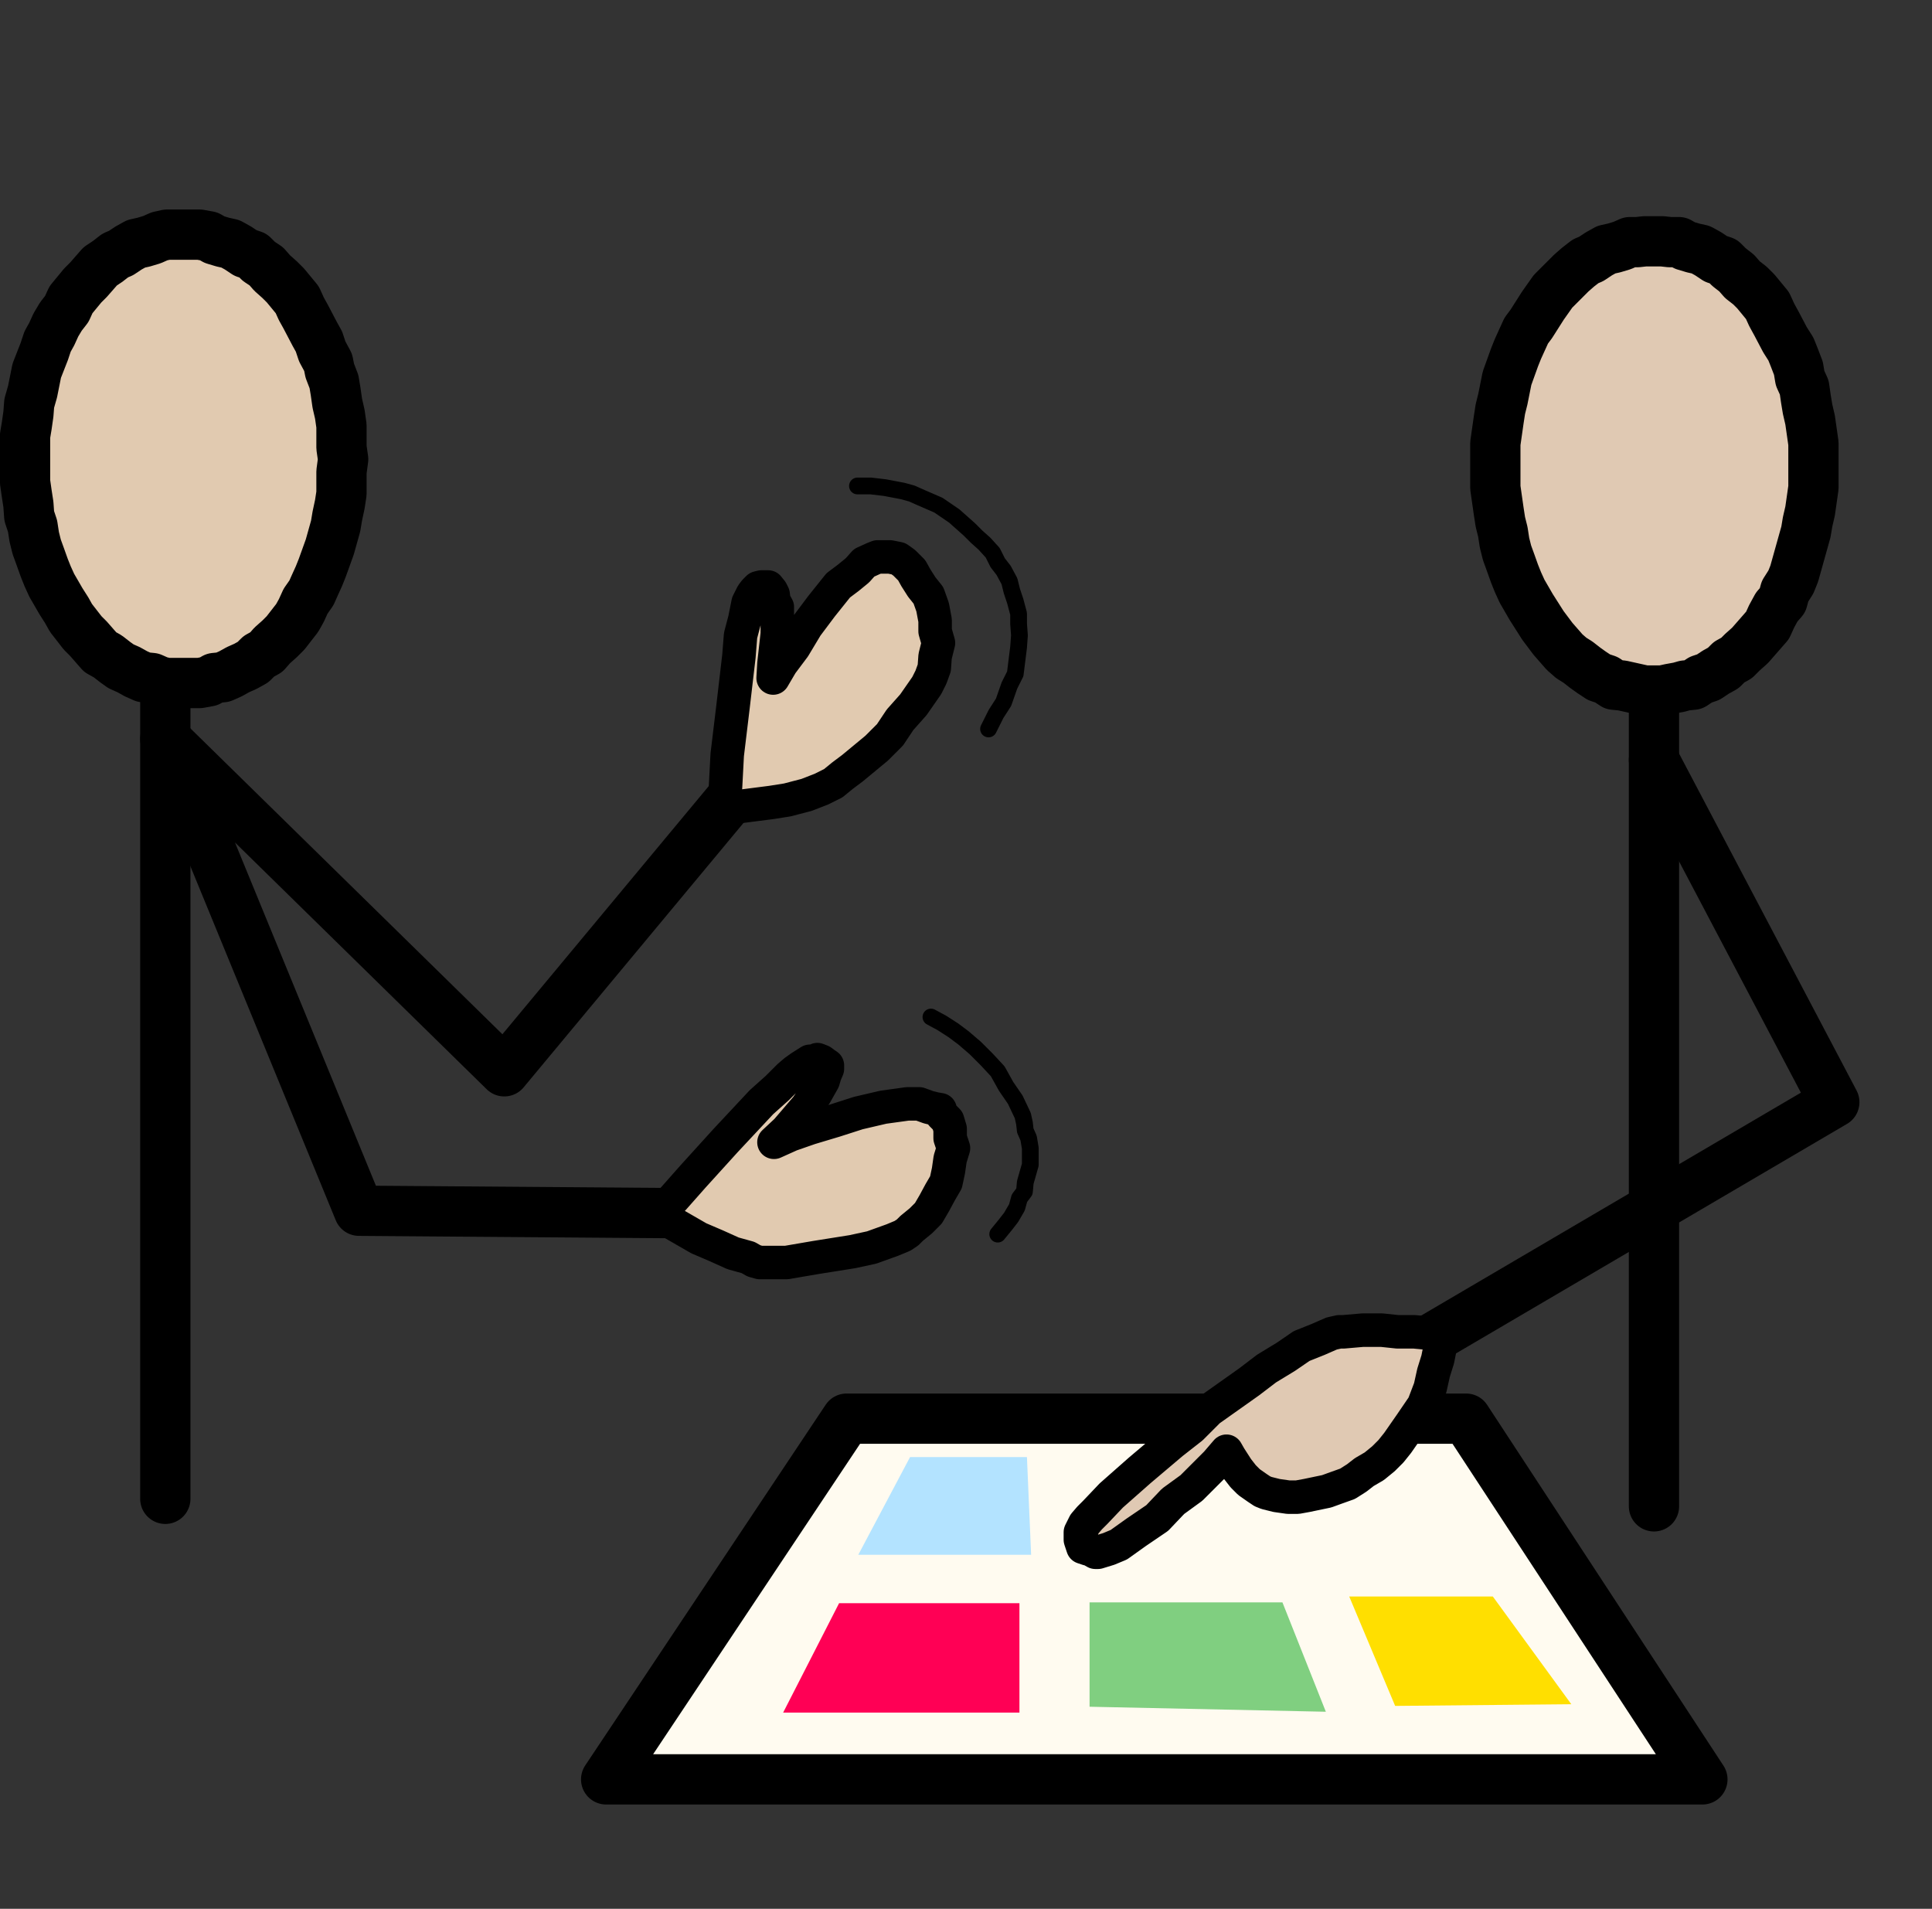 ﻿<?xml version="1.0" encoding="utf-8"?>
<!-- Generator: Adobe Illustrator 24.1.1, SVG Export Plug-In . SVG Version: 6.00 Build 0)  -->
<svg version="1.1" baseProfile="tiny" id="Layer_1" xmlns="http://www.w3.org/2000/svg" xmlns:xlink="http://www.w3.org/1999/xlink" x="0px" y="0px" viewBox="0 0 231.4 228.6" xml:space="preserve">
<rect x="0" y="0" width="231.4" height="228.6" fill="#333333" stroke="none"/>
<rect x="228.9" y="225.9" fill="none" width="2.5" height="2.7" />
<rect x="1.4" y="0" fill="none" width="2.3" height="3.2" />
<polyline fill="none" stroke="#000000" stroke-width="2.007" stroke-linecap="round" stroke-linejoin="round" stroke-miterlimit="10" points="  102.7,58.2 103.4,58.2 104.3,58.2 106,58.4 108.1,58.8 109.2,59.1 110.1,59.5 112.4,60.5 114.3,61.8 116.1,63.4 117,64.3   117.9,65.1 118.9,66.2 119.5,67.4 120.2,68.3 120.9,69.6 121.2,70.8 121.6,72 122,73.5 122,74.7 122.1,76.1 122,77.5 121.8,79.1   121.6,80.7 120.9,82.1 120.2,84.1 119.3,85.5 118.4,87.3 " />
<polyline fill="none" stroke="#000000" stroke-width="2.007" stroke-linecap="round" stroke-linejoin="round" stroke-miterlimit="10" points="  111.5,121.8 112.8,122.5 114.2,123.4 115.4,124.3 116.8,125.5 118.2,126.9 119.5,128.3 120.5,130.1 121.6,131.7 122.5,133.6   122.7,134.5 122.8,135.4 123.2,136.3 123.4,137.5 123.4,139.5 122.8,141.6 122.7,142.7 122.1,143.5 121.8,144.6 121.1,145.8   120.4,146.7 119.5,147.8 " />
<line fill="none" stroke="#000000" stroke-width="6.021" stroke-linecap="round" stroke-linejoin="round" stroke-miterlimit="10" x1="19.8" y1="81.6" x2="19.8" y2="179.5" />
<polyline fill="none" stroke="#000000" stroke-width="6.021" stroke-linecap="round" stroke-linejoin="round" stroke-miterlimit="10" points="  92,90.3 60.4,128.3 19.8,88.5 43,145 82.5,145.3 " />
<polygon fill="#E1CAB0" points="86.7,96.8 86.9,94.2 87.1,90.4 87.8,84.6 88.5,78.6 88.7,76.1 89.2,74.2 89.6,72.2 90.1,71.2   90.4,70.8 90.8,70.4 91.2,70.3 91.7,70.3 92,70.3 92.4,70.8 92.6,71.2 92.7,72 93.1,72.7 93.1,73.6 93.1,75.9 92.7,79.5 92.6,81.2   93.6,79.5 95.1,77.5 96.6,75 98.4,72.6 100.4,70.1 101.6,69.2 102.7,68.3 103.5,67.4 104.6,66.9 105.1,66.7 105.5,66.7 106.6,66.7   107.6,66.9 108.3,67.4 109.2,68.3 109.7,69.2 110.4,70.3 111.2,71.3 111.7,72.7 112,74.3 112,75.6 112.4,77 112,78.6 111.9,80   111.5,81.1 111,82.1 109.4,84.4 107.8,86.2 106.6,88 105,89.6 102.1,92 100.9,92.9 99.8,93.8 98.4,94.5 96.6,95.2 94.3,95.8   92.4,96.1 88.5,96.6 " />
<polyline fill="none" stroke="#000000" stroke-width="4.014" stroke-linecap="round" stroke-linejoin="round" stroke-miterlimit="10" points="  86.7,96.8 86.9,94.2 87.1,90.4 87.8,84.6 88.5,78.6 88.7,76.1 89.2,74.2 89.6,72.2 90.1,71.2 90.4,70.8 90.8,70.4 91.2,70.3   91.7,70.3 92,70.3 92.4,70.8 92.6,71.2 92.7,72 93.1,72.7 93.1,73.6 93.1,75.9 92.7,79.5 92.6,81.2 93.6,79.5 95.1,77.5 96.6,75   98.4,72.6 100.4,70.1 101.6,69.2 102.7,68.3 103.5,67.4 104.6,66.9 105.1,66.7 105.5,66.7 106.6,66.7 107.6,66.9 108.3,67.4   109.2,68.3 109.7,69.2 110.4,70.3 111.2,71.3 111.7,72.7 112,74.3 112,75.6 112.4,77 112,78.6 111.9,80 111.5,81.1 111,82.1   109.4,84.4 107.8,86.2 106.6,88 105,89.6 102.1,92 100.9,92.9 99.8,93.8 98.4,94.5 96.6,95.2 94.3,95.8 92.4,96.1 88.5,96.6   86.7,96.8 " />
<polygon fill="#E1CAB0" points="78.8,145.5 80.7,143.5 83,140.9 86.9,136.6 91.2,132 93.1,130.3 94.5,128.9 95.2,128.3 95.9,127.8   97,127.1 97.5,127.1 97.9,126.9 98.4,127.1 98.8,127.4 99.1,127.6 99.1,128 98.8,128.7 98.6,129.4 97.7,131 96.6,132.6 94.2,135.4   92.7,136.8 94.7,135.9 97,135.1 100,134.2 102.8,133.3 105.8,132.6 108.7,132.2 110.1,132.2 111.2,132.6 112,132.8 112.6,132.9   112.8,133.5 113.5,134.2 113.8,135.2 113.8,135.6 113.8,136.3 114.2,137.5 113.8,138.8 113.6,140.2 113.3,141.6 112.6,142.8   111.9,144.1 111.2,145.3 110.3,146.2 109.2,147.1 108.7,147.6 108.1,148 106.9,148.5 104.4,149.4 102.1,149.9 97.7,150.6   94.2,151.2 91,151.2 90.3,151 89.6,150.6 87.8,150.1 85.8,149.2 83.7,148.3 80.4,146.4 " />
<polyline fill="none" stroke="#000000" stroke-width="4.014" stroke-linecap="round" stroke-linejoin="round" stroke-miterlimit="10" points="  78.8,145.5 80.7,143.5 83,140.9 86.9,136.6 91.2,132 93.1,130.3 94.5,128.9 95.2,128.3 95.9,127.8 97,127.1 97.5,127.1 97.9,126.9   98.4,127.1 98.8,127.4 99.1,127.6 99.1,128 98.8,128.7 98.6,129.4 97.7,131 96.6,132.6 94.2,135.4 92.7,136.8 94.7,135.9 97,135.1   100,134.2 102.8,133.3 105.8,132.6 108.7,132.2 110.1,132.2 111.2,132.6 112,132.8 112.6,132.9 112.8,133.5 113.5,134.2   113.8,135.2 113.8,135.6 113.8,136.3 114.2,137.5 113.8,138.8 113.6,140.2 113.3,141.6 112.6,142.8 111.9,144.1 111.2,145.3   110.3,146.2 109.2,147.1 108.7,147.6 108.1,148 106.9,148.5 104.4,149.4 102.1,149.9 97.7,150.6 94.2,151.2 91,151.2 90.3,151   89.6,150.6 87.8,150.1 85.8,149.2 83.7,148.3 80.4,146.4 78.8,145.5 " />
<line fill="none" stroke="#000000" stroke-width="6.021" stroke-linecap="round" stroke-linejoin="round" stroke-miterlimit="10" x1="198.1" y1="82.1" x2="198.1" y2="180.4" />
<polyline fill="none" stroke="#000000" stroke-width="6.021" stroke-linecap="round" stroke-linejoin="round" stroke-miterlimit="10" points="  198.1,91 219.7,132 166.2,163.4 " />
<polygon fill="#FFFBF0" points="72.6,213.1 101.4,168 175.6,168 203.9,213.1 " />
<polyline fill="none" stroke="#000000" stroke-width="6.021" stroke-linecap="round" stroke-linejoin="round" stroke-miterlimit="10" points="  72.6,213.1 101.4,169.9 175.6,169.9 203.9,213.1 72.6,213.1 " />
<polygon fill="#E0C9B3" points="131.2,181.1 133.1,179.1 136.5,176.1 140.4,172.8 142.7,171 144.8,168.9 149.6,165.5 151.7,163.9   154,162.5 155.9,161.2 157.9,160.4 159.5,159.7 160.4,159.5 160.9,159.5 163.2,159.3 165.5,159.3 167.4,159.5 169.4,159.5   171.5,159.7 172.4,160 172.4,160.5 172.4,161.8 172.2,162.8 171.7,164.4 171.5,165.3 171.3,166.2 170.5,168.3 169,170.5   167.4,172.8 166.6,173.8 165.7,174.7 164.6,175.6 163.4,176.3 162.5,177 161.4,177.7 160,178.2 158.9,178.6 156.5,179.1   155.4,179.3 154.3,179.3 152.9,179.1 151.7,178.8 151.2,178.6 150.6,178.2 149.6,177.5 148.9,176.8 148.2,175.9 147.3,174.5   146.9,173.8 145.7,175.2 142.7,178.2 140.5,179.8 138.6,181.8 136.1,183.5 134,185 132.8,185.5 131.5,185.9 131.2,185.9   130.5,185.5 130.3,185.5 129.7,185.3 129.6,185 129.4,184.4 129.4,183.5 129.9,182.5 130.5,181.8 " />
<polyline fill="none" stroke="#000000" stroke-width="4.014" stroke-linecap="round" stroke-linejoin="round" stroke-miterlimit="10" points="  131.2,181.1 133.1,179.1 136.5,176.1 140.4,172.8 142.7,171 144.8,168.9 149.6,165.5 151.7,163.9 154,162.5 155.9,161.2   157.9,160.4 159.5,159.7 160.4,159.5 160.9,159.5 163.2,159.3 165.5,159.3 167.4,159.5 169.4,159.5 171.5,159.7 172.4,160   172.4,160.5 172.4,161.8 172.2,162.8 171.7,164.4 171.5,165.3 171.3,166.2 170.5,168.3 169,170.5 167.4,172.8 166.6,173.8   165.7,174.7 164.6,175.6 163.4,176.3 162.5,177 161.4,177.7 160,178.2 158.9,178.6 156.5,179.1 155.4,179.3 154.3,179.3   152.9,179.1 151.7,178.8 151.2,178.6 150.6,178.2 149.6,177.5 148.9,176.8 148.2,175.9 147.3,174.5 146.9,173.8 145.7,175.2   142.7,178.2 140.5,179.8 138.6,181.8 136.1,183.5 134,185 132.8,185.5 131.5,185.9 131.2,185.9 130.5,185.5 130.3,185.5   129.7,185.3 129.6,185 129.4,184.4 129.4,183.5 129.9,182.5 130.5,181.8 131.2,181.1 " />
<polygon fill="#B3E3FF" points="102.8,186.2 109,174.5 123,174.5 123.5,186.2 " />
<polygon fill="#FF0055" points="93.8,205.1 100.5,192 122.1,192 122.1,205.1 " />
<polygon fill="#80CF80" points="158.8,205 153.6,191.9 130.5,191.9 130.5,204.4 " />
<polygon fill="#FFDF00" points="167.1,204.3 161.6,191.2 178.8,191.2 188.2,204.1 " />
<polygon fill="#E1CAB0" points="3,55 3,53.6 3,52.2 3.2,51 3.4,49.6 3.5,48.3 3.9,46.9 4.4,44.4 5.3,42.1 5.7,40.9 6.2,40 6.7,38.9   7.3,37.9 8,37 8.5,35.9 9.9,34.2 10.6,33.5 11.3,32.7 12,31.9 12.9,31.3 13.8,30.6 14.5,30.3 15.4,29.7 16.3,29.2 17.2,29   18.2,28.7 19.1,28.3 20,28.1 20.9,28.1 21.9,28.1 23,28.1 23.9,28.1 25,28.3 25.7,28.7 26.7,29 27.6,29.2 28.5,29.7 29.4,30.3   30.3,30.6 31,31.3 31.9,31.9 32.6,32.7 33.5,33.5 34.2,34.2 35.6,35.9 36.1,37 36.6,37.9 37.7,40 38.2,40.9 38.6,42.1 39.3,43.4   39.5,44.4 40,45.7 40.2,46.9 40.4,48.3 40.7,49.6 40.9,51 40.9,52.2 40.9,53.6 41.1,55 40.9,56.5 40.9,57.7 40.9,59.1 40.7,60.4   40.4,61.8 40.2,63 39.5,65.5 38.6,68 38.2,69 37.7,70.1 37.3,71 36.6,72 36.1,73.1 35.6,74 34.2,75.8 33.5,76.5 32.6,77.3   31.9,78.1 31,78.6 30.3,79.3 29.4,79.8 28.5,80.2 27.6,80.7 26.7,81.1 25.7,81.2 25,81.6 23.9,81.8 23,81.8 21.9,81.8 20.9,81.8   20,81.8 19.1,81.6 18.2,81.2 17.2,81.1 16.3,80.7 15.4,80.2 14.5,79.8 13.8,79.3 12.9,78.6 12,78.1 11.3,77.3 10.6,76.5 9.9,75.8   8.5,74 8,73.1 7.3,72 6.2,70.1 5.7,69 5.3,68 4.8,66.6 4.4,65.5 4.1,64.3 3.9,63 3.5,61.8 3.4,60.4 3.2,59.1 3,57.7 3,56.5 " />
<polyline fill="none" stroke="#000000" stroke-width="6.021" stroke-linecap="round" stroke-linejoin="round" stroke-miterlimit="10" points="  3,55 3,53.6 3,52.2 3.2,51 3.4,49.6 3.5,48.3 3.9,46.9 4.4,44.4 5.3,42.1 5.7,40.9 6.2,40 6.7,38.9 7.3,37.9 8,37 8.5,35.9   9.9,34.2 10.6,33.5 11.3,32.7 12,31.9 12.9,31.3 13.8,30.6 14.5,30.3 15.4,29.7 16.3,29.2 17.2,29 18.2,28.7 19.1,28.3 20,28.1   20.9,28.1 21.9,28.1 23,28.1 23.9,28.1 25,28.3 25.7,28.7 26.7,29 27.6,29.2 28.5,29.7 29.4,30.3 30.3,30.6 31,31.3 31.9,31.9   32.6,32.7 33.5,33.5 34.2,34.2 35.6,35.9 36.1,37 36.6,37.9 37.7,40 38.2,40.9 38.6,42.1 39.3,43.4 39.5,44.4 40,45.7 40.2,46.9   40.4,48.3 40.7,49.6 40.9,51 40.9,52.2 40.9,53.6 41.1,55 40.9,56.5 40.9,57.7 40.9,59.1 40.7,60.4 40.4,61.8 40.2,63 39.5,65.5   38.6,68 38.2,69 37.7,70.1 37.3,71 36.6,72 36.1,73.1 35.6,74 34.2,75.8 33.5,76.5 32.6,77.3 31.9,78.1 31,78.6 30.3,79.3   29.4,79.8 28.5,80.2 27.6,80.7 26.7,81.1 25.7,81.2 25,81.6 23.9,81.8 23,81.8 21.9,81.8 20.9,81.8 20,81.8 19.1,81.6 18.2,81.2   17.2,81.1 16.3,80.7 15.4,80.2 14.5,79.8 13.8,79.3 12.9,78.6 12,78.1 11.3,77.3 10.6,76.5 9.9,75.8 8.5,74 8,73.1 7.3,72 6.2,70.1   5.7,69 5.3,68 4.8,66.6 4.4,65.5 4.1,64.3 3.9,63 3.5,61.8 3.4,60.4 3.2,59.1 3,57.7 3,56.5 3,55 " />
<polygon fill="#E0C9B3" points="179.1,55.8 179.1,54.3 179.1,53.1 179.3,51.7 179.5,50.3 179.7,49 180,47.8 180.5,45.3 181.4,42.8   181.8,41.8 182.3,40.7 182.8,39.6 183.4,38.8 184.1,37.7 184.8,36.6 186,34.9 186.7,34.2 187.4,33.5 188.2,32.7 189,32 189.9,31.3   190.6,31 191.5,30.4 192.4,29.9 193.3,29.7 194.3,29.4 195.2,29 196.1,29 197,28.9 198.1,28.9 199.1,28.9 200,29 201.1,29   201.8,29.4 202.8,29.7 203.7,29.9 204.6,30.4 205.5,31 206.4,31.3 207.1,32 208,32.7 208.7,33.5 209.6,34.2 210.3,34.9 211.7,36.6   212.2,37.7 212.8,38.8 213.8,40.7 214.5,41.8 214.9,42.8 215.4,44.1 215.6,45.3 216.1,46.4 216.3,47.8 216.5,49 216.8,50.3   217,51.7 217.2,53.1 217.2,54.3 217.2,55.8 217.2,57.2 217.2,58.4 217,59.8 216.8,61.2 216.5,62.5 216.3,63.7 215.6,66.2   214.9,68.7 214.5,69.7 213.8,70.8 213.5,71.9 212.8,72.7 212.2,73.8 211.7,74.9 210.3,76.5 209.6,77.3 208.7,78.1 208,78.8   207.1,79.3 206.4,80 205.5,80.5 204.6,81.1 203.7,81.4 202.8,82 201.8,82.1 201.1,82.3 200,82.5 199.1,82.7 198.1,82.7 197,82.7   196.1,82.5 195.2,82.3 194.3,82.1 193.3,82 192.4,81.4 191.5,81.1 190.6,80.5 189.9,80 189,79.3 188.2,78.8 187.4,78.1 186.7,77.3   186,76.5 184.8,74.9 184.1,73.8 183.4,72.7 182.3,70.8 181.8,69.7 181.4,68.7 180.9,67.3 180.5,66.2 180.2,65 180,63.7 179.7,62.5   179.5,61.2 179.3,59.8 179.1,58.4 179.1,57.2 " />
<polyline fill="none" stroke="#000000" stroke-width="6.021" stroke-linecap="round" stroke-linejoin="round" stroke-miterlimit="10" points="  179.1,55.8 179.1,54.3 179.1,53.1 179.3,51.7 179.5,50.3 179.7,49 180,47.8 180.5,45.3 181.4,42.8 181.8,41.8 182.3,40.7   182.8,39.6 183.4,38.8 184.1,37.7 184.8,36.6 186,34.9 186.7,34.2 187.4,33.5 188.2,32.7 189,32 189.9,31.3 190.6,31 191.5,30.4   192.4,29.9 193.3,29.7 194.3,29.4 195.2,29 196.1,29 197,28.9 198.1,28.9 199.1,28.9 200,29 201.1,29 201.8,29.4 202.8,29.7   203.7,29.9 204.6,30.4 205.5,31 206.4,31.3 207.1,32 208,32.7 208.7,33.5 209.6,34.2 210.3,34.9 211.7,36.6 212.2,37.7 212.8,38.8   213.8,40.7 214.5,41.8 214.9,42.8 215.4,44.1 215.6,45.3 216.1,46.4 216.3,47.8 216.5,49 216.8,50.3 217,51.7 217.2,53.1   217.2,54.3 217.2,55.8 217.2,57.2 217.2,58.4 217,59.8 216.8,61.2 216.5,62.5 216.3,63.7 215.6,66.2 214.9,68.7 214.5,69.7   213.8,70.8 213.5,71.9 212.8,72.7 212.2,73.8 211.7,74.9 210.3,76.5 209.6,77.3 208.7,78.1 208,78.8 207.1,79.3 206.4,80   205.5,80.5 204.6,81.1 203.7,81.4 202.8,82 201.8,82.1 201.1,82.3 200,82.5 199.1,82.7 198.1,82.7 197,82.7 196.1,82.5 195.2,82.3   194.3,82.1 193.3,82 192.4,81.4 191.5,81.1 190.6,80.5 189.9,80 189,79.3 188.2,78.8 187.4,78.1 186.7,77.3 186,76.5 184.8,74.9   184.1,73.8 183.4,72.7 182.3,70.8 181.8,69.7 181.4,68.7 180.9,67.3 180.5,66.2 180.2,65 180,63.7 179.7,62.5 179.5,61.2   179.3,59.8 179.1,58.4 179.1,57.2 179.1,55.8 " />
</svg>